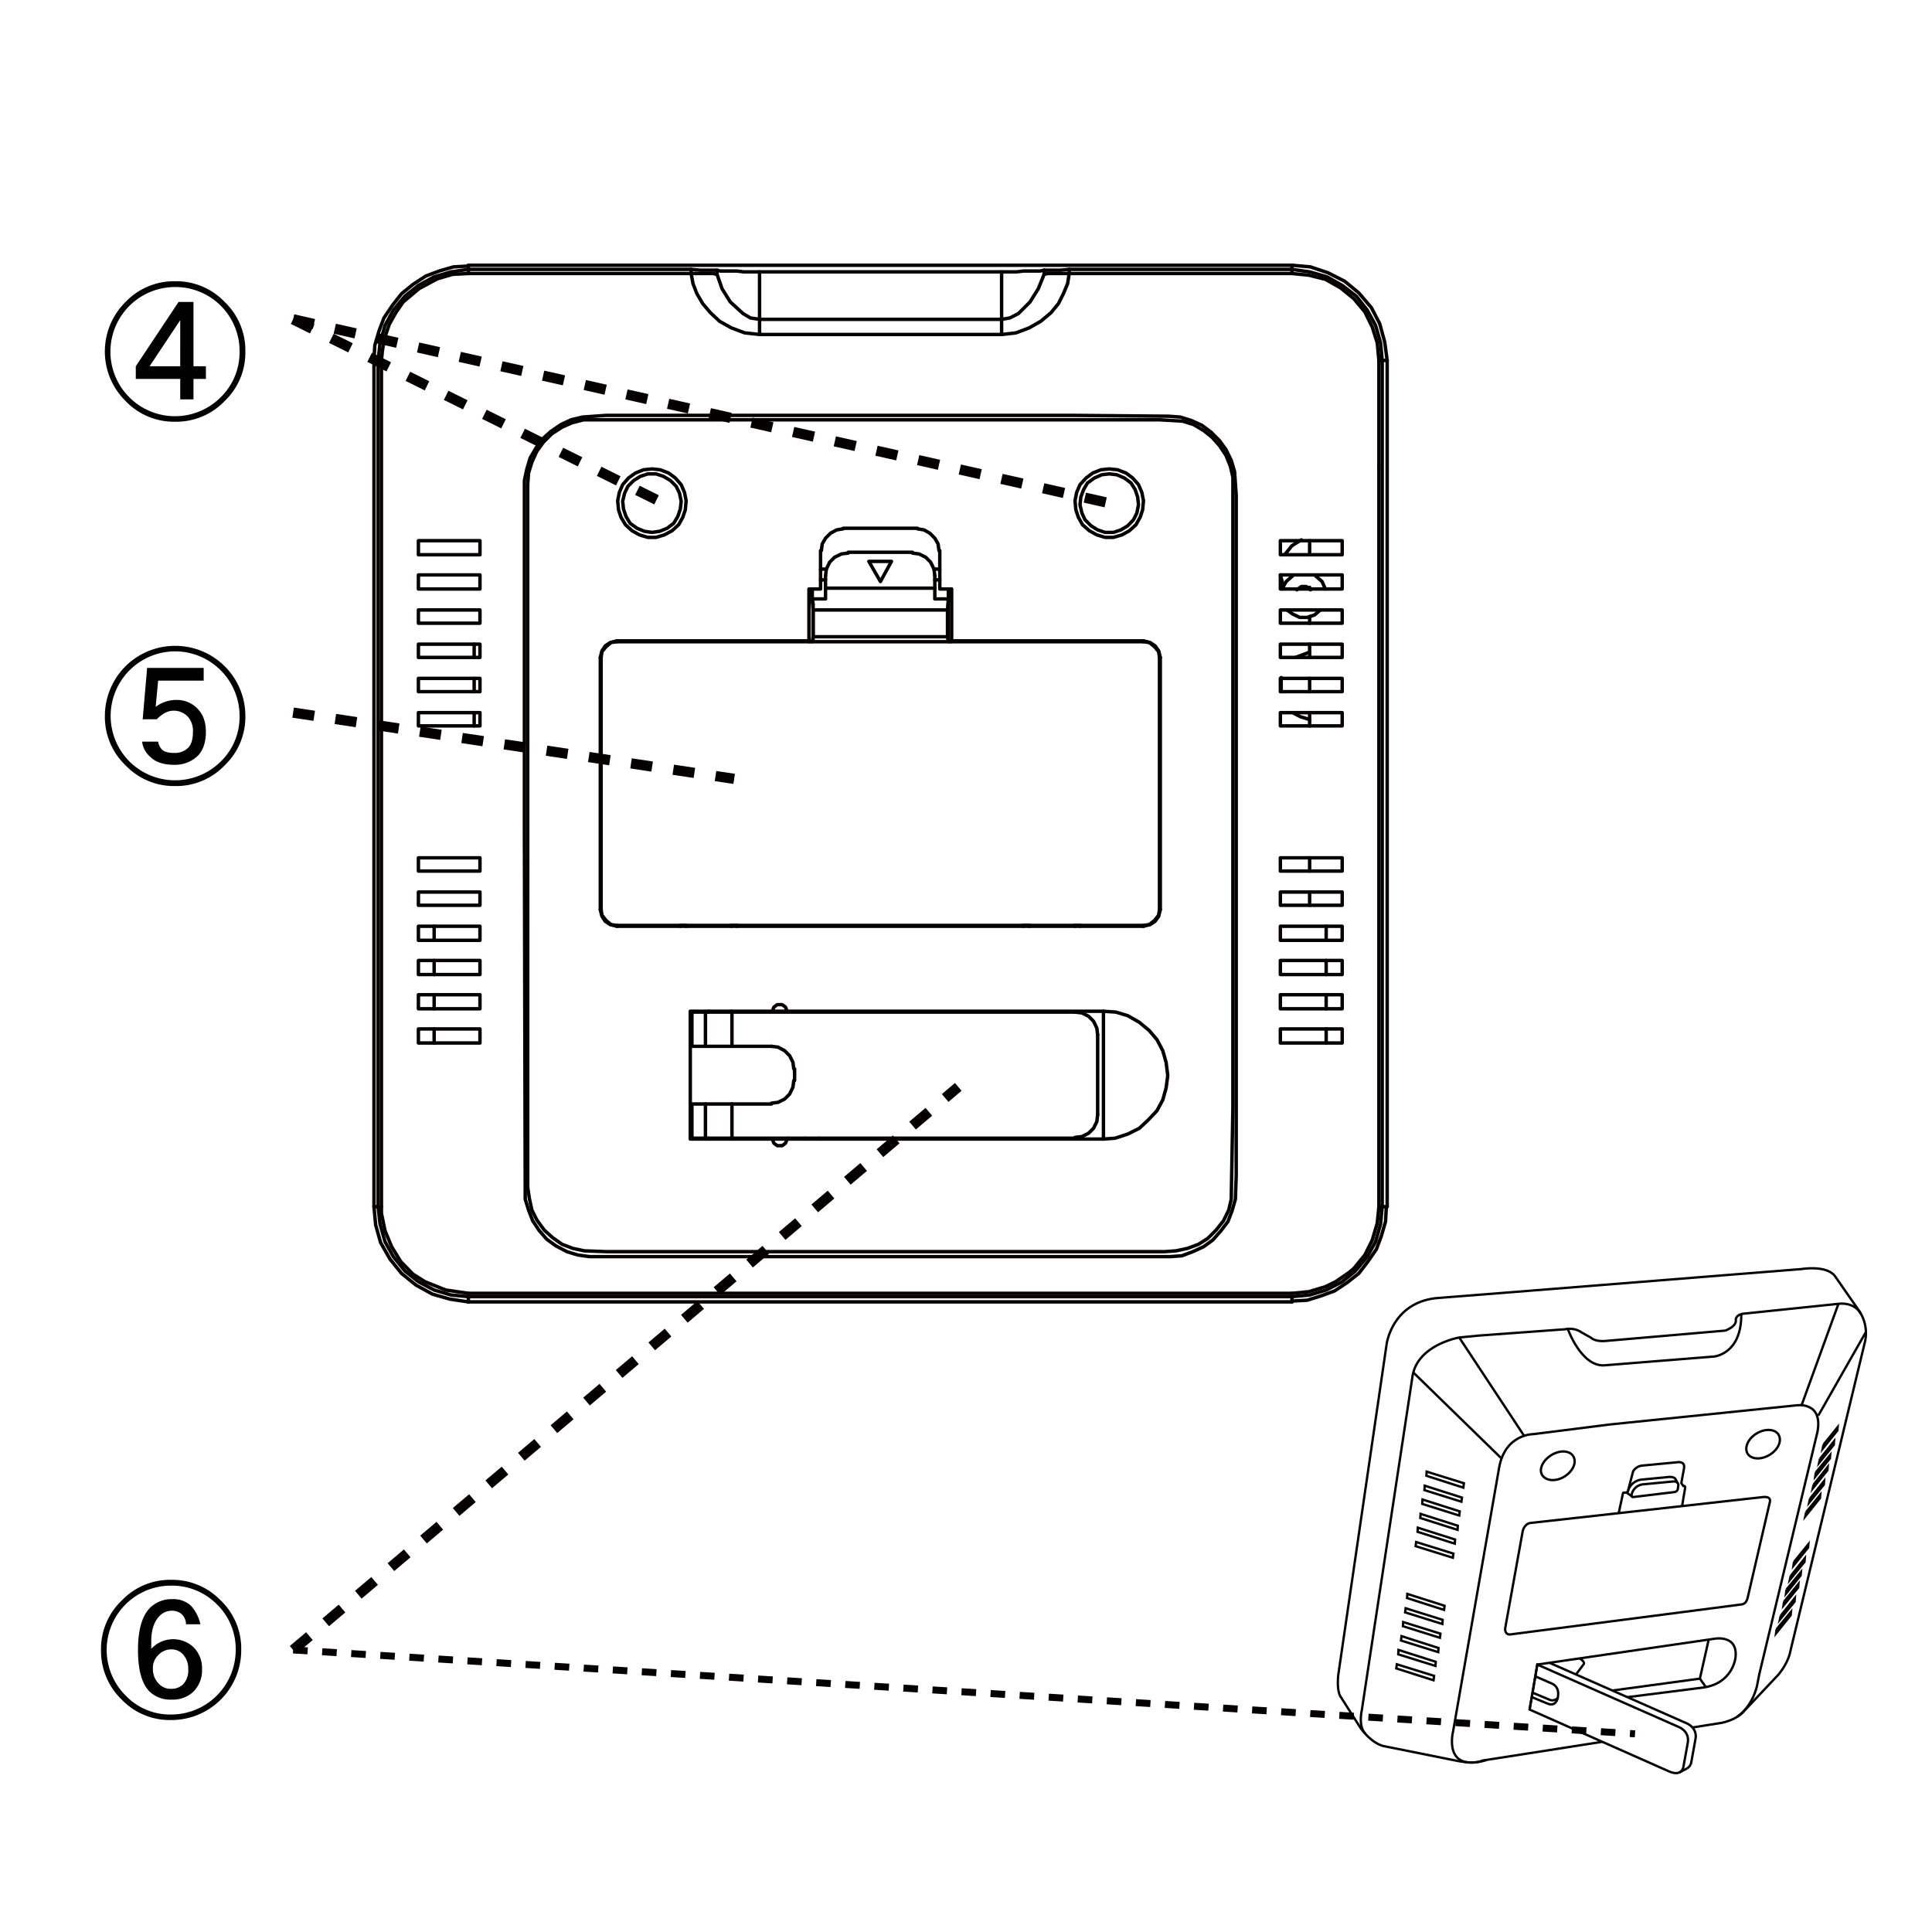 <svg xmlns="http://www.w3.org/2000/svg" viewBox="0 0 700 700">
<g id="レイヤー_3" data-name="レイヤー 3"><line x1="250.7" y1="366.7" x2="255.6" y2="366.7" style="fill:none;stroke:#040000;stroke-linecap:round;stroke-linejoin:round;stroke-width:1.245px"/><line x1="265" y1="412.7" x2="265" y2="412.4" style="fill:none;stroke:#040000;stroke-linecap:round;stroke-linejoin:round;stroke-width:1.245px"/><line x1="256.8" y1="412.4" x2="256.8" y2="412.7" style="fill:none;stroke:#040000;stroke-linecap:round;stroke-linejoin:round;stroke-width:1.245px"/><line x1="256.8" y1="366.4" x2="256.8" y2="366.7" style="fill:none;stroke:#040000;stroke-linecap:round;stroke-linejoin:round;stroke-width:1.245px"/><line x1="265" y1="366.7" x2="265" y2="366.4" style="fill:none;stroke:#040000;stroke-linecap:round;stroke-linejoin:round;stroke-width:1.245px"/><line x1="265.2" y1="400" x2="279.5" y2="400" style="fill:none;stroke:#040000;stroke-linecap:round;stroke-linejoin:round;stroke-width:1.245px"/><line x1="287.9" y1="391.5" x2="287.9" y2="387.3" style="fill:none;stroke:#040000;stroke-linecap:round;stroke-linejoin:round;stroke-width:1.245px"/><polyline points="279.5 379.1 265.2 379.1 265.2 366.7 389.5 366.7" style="fill:none;stroke:#040000;stroke-linecap:round;stroke-linejoin:round;stroke-width:1.245px"/><line x1="397.7" y1="374.9" x2="397.7" y2="403.9" style="fill:none;stroke:#040000;stroke-linecap:round;stroke-linejoin:round;stroke-width:1.245px"/><line x1="389.5" y1="412.4" x2="265.2" y2="412.4" style="fill:none;stroke:#040000;stroke-linecap:round;stroke-linejoin:round;stroke-width:1.245px"/><polyline points="265.2 379.1 255.6 379.1 255.6 366.7 265.2 366.7" style="fill:none;stroke:#040000;stroke-linecap:round;stroke-linejoin:round;stroke-width:1.245px"/><polyline points="265.2 412.4 255.6 412.4 255.6 400 265.2 400" style="fill:none;stroke:#040000;stroke-linecap:round;stroke-linejoin:round;stroke-width:1.245px"/><polyline points="255.6 412.4 250.7 412.4 250.7 400 255.6 400" style="fill:none;stroke:#040000;stroke-linecap:round;stroke-linejoin:round;stroke-width:1.245px"/><polyline points="250.7 366.7 250.7 379.1 255.6 379.1" style="fill:none;stroke:#040000;stroke-linecap:round;stroke-linejoin:round;stroke-width:1.245px"/><line x1="265.2" y1="400" x2="265.2" y2="412.4" style="fill:none;stroke:#040000;stroke-linecap:round;stroke-linejoin:round;stroke-width:1.245px"/><line x1="474.5" y1="223.4" x2="474.5" y2="225.8" style="fill:none;stroke:#040000;stroke-linecap:round;stroke-linejoin:round;stroke-width:1.245px"/><line x1="474.5" y1="233.4" x2="474.5" y2="236.4" style="fill:none;stroke:#040000;stroke-linecap:round;stroke-linejoin:round;stroke-width:1.245px"/><line x1="474.5" y1="310.8" x2="474.5" y2="315.6" style="fill:none;stroke:#040000;stroke-linecap:round;stroke-linejoin:round;stroke-width:1.245px"/><line x1="474.5" y1="323.2" x2="474.5" y2="328" style="fill:none;stroke:#040000;stroke-linecap:round;stroke-linejoin:round;stroke-width:1.245px"/><line x1="474.5" y1="260.9" x2="474.5" y2="263" style="fill:none;stroke:#040000;stroke-linecap:round;stroke-linejoin:round;stroke-width:1.245px"/><line x1="474.5" y1="213.4" x2="474.5" y2="212.8" style="fill:none;stroke:#040000;stroke-linecap:round;stroke-linejoin:round;stroke-width:1.245px"/><line x1="474.5" y1="201" x2="474.5" y2="195.9" style="fill:none;stroke:#040000;stroke-linecap:round;stroke-linejoin:round;stroke-width:1.245px"/><line x1="474.5" y1="260.9" x2="474.5" y2="258.2" style="fill:none;stroke:#040000;stroke-linecap:round;stroke-linejoin:round;stroke-width:1.245px"/><line x1="474.5" y1="250.6" x2="474.5" y2="245.8" style="fill:none;stroke:#040000;stroke-linecap:round;stroke-linejoin:round;stroke-width:1.245px"/><line x1="474.5" y1="238.2" x2="474.5" y2="236.4" style="fill:none;stroke:#040000;stroke-linecap:round;stroke-linejoin:round;stroke-width:1.245px"/><line x1="171.8" y1="263" x2="171.8" y2="258.2" style="fill:none;stroke:#040000;stroke-linecap:round;stroke-linejoin:round;stroke-width:1.245px"/><line x1="171.8" y1="250.6" x2="171.8" y2="245.8" style="fill:none;stroke:#040000;stroke-linecap:round;stroke-linejoin:round;stroke-width:1.245px"/><line x1="171.8" y1="238.2" x2="171.8" y2="233.4" style="fill:none;stroke:#040000;stroke-linecap:round;stroke-linejoin:round;stroke-width:1.245px"/><line x1="157.3" y1="377.9" x2="157.3" y2="372.8" style="fill:none;stroke:#040000;stroke-linecap:round;stroke-linejoin:round;stroke-width:1.245px"/><line x1="157.3" y1="365.5" x2="157.3" y2="360.4" style="fill:none;stroke:#040000;stroke-linecap:round;stroke-linejoin:round;stroke-width:1.245px"/><line x1="157.3" y1="353.1" x2="157.3" y2="348" style="fill:none;stroke:#040000;stroke-linecap:round;stroke-linejoin:round;stroke-width:1.245px"/><line x1="157.3" y1="340.7" x2="157.3" y2="335.6" style="fill:none;stroke:#040000;stroke-linecap:round;stroke-linejoin:round;stroke-width:1.245px"/><line x1="480.5" y1="335.6" x2="480.5" y2="340.7" style="fill:none;stroke:#040000;stroke-linecap:round;stroke-linejoin:round;stroke-width:1.245px"/><line x1="480.5" y1="348" x2="480.5" y2="353.1" style="fill:none;stroke:#040000;stroke-linecap:round;stroke-linejoin:round;stroke-width:1.245px"/><line x1="480.5" y1="360.4" x2="480.5" y2="365.5" style="fill:none;stroke:#040000;stroke-linecap:round;stroke-linejoin:round;stroke-width:1.245px"/><line x1="480.5" y1="372.8" x2="480.5" y2="377.9" style="fill:none;stroke:#040000;stroke-linecap:round;stroke-linejoin:round;stroke-width:1.245px"/><line x1="299.1" y1="213.1" x2="338.7" y2="213.1" style="fill:none;stroke:#040000;stroke-linecap:round;stroke-linejoin:round;stroke-width:1.245px"/><polyline points="319 210.7 314.8 203.4 323 203.4 319 210.7" style="fill:none;stroke:#040000;stroke-linecap:round;stroke-linejoin:round;stroke-width:1.245px"/><line x1="338.7" y1="208.6" x2="338.7" y2="213.1" style="fill:none;stroke:#040000;stroke-linecap:round;stroke-linejoin:round;stroke-width:1.245px"/><line x1="299.1" y1="213.1" x2="299.1" y2="208.6" style="fill:none;stroke:#040000;stroke-linecap:round;stroke-linejoin:round;stroke-width:1.245px"/><line x1="307.3" y1="200.1" x2="330.6" y2="200.1" style="fill:none;stroke:#040000;stroke-linecap:round;stroke-linejoin:round;stroke-width:1.245px"/><polyline points="338.7 213.1 338.7 217 343.6 217 343.3 221 294.6 221 294.3 217 299.1 217 299.1 213.1" style="fill:none;stroke:#040000;stroke-linecap:round;stroke-linejoin:round;stroke-width:1.245px"/><line x1="414.3" y1="335.3" x2="223.5" y2="335.3" style="fill:none;stroke:#040000;stroke-linecap:round;stroke-linejoin:round;stroke-width:1.245px"/><line x1="217.8" y1="329.6" x2="217.8" y2="238.2" style="fill:none;stroke:#040000;stroke-linecap:round;stroke-linejoin:round;stroke-width:1.245px"/><line x1="223.5" y1="232.5" x2="414.3" y2="232.5" style="fill:none;stroke:#040000;stroke-linecap:round;stroke-linejoin:round;stroke-width:1.245px"/><line x1="420.1" y1="238.2" x2="420.1" y2="329.6" style="fill:none;stroke:#040000;stroke-linecap:round;stroke-linejoin:round;stroke-width:1.245px"/><polyline points="294.3 232.5 294.6 230.7 343.3 230.7 343.6 232.5" style="fill:none;stroke:#040000;stroke-linecap:round;stroke-linejoin:round;stroke-width:1.245px"/><line x1="389.5" y1="335.6" x2="389.5" y2="335.3" style="fill:none;stroke:#040000;stroke-linecap:round;stroke-linejoin:round;stroke-width:1.245px"/><line x1="372.9" y1="335.6" x2="372.9" y2="335.3" style="fill:none;stroke:#040000;stroke-linecap:round;stroke-linejoin:round;stroke-width:1.245px"/><line x1="248.6" y1="335.6" x2="248.6" y2="335.3" style="fill:none;stroke:#040000;stroke-linecap:round;stroke-linejoin:round;stroke-width:1.245px"/><line x1="265" y1="335.6" x2="265" y2="335.3" style="fill:none;stroke:#040000;stroke-linecap:round;stroke-linejoin:round;stroke-width:1.245px"/><line x1="340.5" y1="210.1" x2="338.7" y2="210.1" style="fill:none;stroke:#040000;stroke-linecap:round;stroke-linejoin:round;stroke-width:1.245px"/><line x1="343.6" y1="217" x2="343.6" y2="213.4" style="fill:none;stroke:#040000;stroke-linecap:round;stroke-linejoin:round;stroke-width:1.245px"/><line x1="299.1" y1="210.1" x2="297.3" y2="210.1" style="fill:none;stroke:#040000;stroke-linecap:round;stroke-linejoin:round;stroke-width:1.245px"/><line x1="294.3" y1="213.4" x2="294.3" y2="217" style="fill:none;stroke:#040000;stroke-linecap:round;stroke-linejoin:round;stroke-width:1.245px"/><polyline points="344.8 232.2 344.8 213.4 340.5 213.4 340.5 199.5" style="fill:none;stroke:#040000;stroke-linecap:round;stroke-linejoin:round;stroke-width:1.245px"/><line x1="305.5" y1="191.4" x2="332.4" y2="191.4" style="fill:none;stroke:#040000;stroke-linecap:round;stroke-linejoin:round;stroke-width:1.245px"/><polyline points="297.3 199.5 297.3 213.4 293.1 213.4 293.1 232.2 223.5 232.2" style="fill:none;stroke:#040000;stroke-linecap:round;stroke-linejoin:round;stroke-width:1.245px"/><line x1="217.5" y1="329.6" x2="217.5" y2="238.2" style="fill:none;stroke:#040000;stroke-linecap:round;stroke-linejoin:round;stroke-width:1.245px"/><line x1="414.3" y1="335.6" x2="223.5" y2="335.6" style="fill:none;stroke:#040000;stroke-linecap:round;stroke-linejoin:round;stroke-width:1.245px"/><line x1="420.4" y1="238.2" x2="420.4" y2="329.6" style="fill:none;stroke:#040000;stroke-linecap:round;stroke-linejoin:round;stroke-width:1.245px"/><line x1="344.8" y1="232.2" x2="414.3" y2="232.2" style="fill:none;stroke:#040000;stroke-linecap:round;stroke-linejoin:round;stroke-width:1.245px"/><polyline points="279.8 366.4 250.1 366.4 250.1 412.7 279.8 412.7" style="fill:none;stroke:#040000;stroke-linecap:round;stroke-linejoin:round;stroke-width:1.245px"/><line x1="399.8" y1="412.7" x2="285.2" y2="412.7" style="fill:none;stroke:#040000;stroke-linecap:round;stroke-linejoin:round;stroke-width:1.245px"/><line x1="285.2" y1="366.4" x2="399.8" y2="366.4" style="fill:none;stroke:#040000;stroke-linecap:round;stroke-linejoin:round;stroke-width:1.245px"/><polyline points="344.8 232.2 344.5 232.2 344.5 232.5" style="fill:none;stroke:#040000;stroke-linecap:round;stroke-linejoin:round;stroke-width:1.245px"/><polyline points="343.6 231.6 343.6 218.9 344.5 213.7 344.5 213.4" style="fill:none;stroke:#040000;stroke-linecap:round;stroke-linejoin:round;stroke-width:1.245px"/><line x1="279.8" y1="366.4" x2="285.2" y2="366.4" style="fill:none;stroke:#040000;stroke-linecap:round;stroke-linejoin:round;stroke-width:1.245px"/><line x1="293.3" y1="232.2" x2="293.3" y2="232.5" style="fill:none;stroke:#040000;stroke-linecap:round;stroke-linejoin:round;stroke-width:1.245px"/><polyline points="293.7 213.4 293.7 213.7 294.6 218.9 294.6 231.6" style="fill:none;stroke:#040000;stroke-linecap:round;stroke-linejoin:round;stroke-width:1.245px"/><line x1="293.1" y1="232.2" x2="293.3" y2="232.2" style="fill:none;stroke:#040000;stroke-linecap:round;stroke-linejoin:round;stroke-width:1.245px"/><line x1="285.2" y1="412.7" x2="279.8" y2="412.7" style="fill:none;stroke:#040000;stroke-linecap:round;stroke-linejoin:round;stroke-width:1.245px"/><line x1="267" y1="335.3" x2="267" y2="335.6" style="fill:none;stroke:#040000;stroke-linecap:round;stroke-linejoin:round;stroke-width:1.245px"/><line x1="370.8" y1="335.3" x2="370.8" y2="335.6" style="fill:none;stroke:#040000;stroke-linecap:round;stroke-linejoin:round;stroke-width:1.245px"/><line x1="391.3" y1="335.3" x2="391.3" y2="335.6" style="fill:none;stroke:#040000;stroke-linecap:round;stroke-linejoin:round;stroke-width:1.245px"/><line x1="297.3" y1="206.2" x2="299.4" y2="206.2" style="fill:none;stroke:#040000;stroke-linecap:round;stroke-linejoin:round;stroke-width:1.245px"/><line x1="338.4" y1="206.2" x2="340.5" y2="206.2" style="fill:none;stroke:#040000;stroke-linecap:round;stroke-linejoin:round;stroke-width:1.245px"/><line x1="246.5" y1="335.3" x2="246.5" y2="335.6" style="fill:none;stroke:#040000;stroke-linecap:round;stroke-linejoin:round;stroke-width:1.245px"/><line x1="297" y1="412.7" x2="297" y2="412.4" style="fill:none;stroke:#040000;stroke-linecap:round;stroke-linejoin:round;stroke-width:1.245px"/><line x1="246.5" y1="335.3" x2="248.6" y2="335.3" style="fill:none;stroke:#040000;stroke-linecap:round;stroke-linejoin:round;stroke-width:1.245px"/><line x1="265" y1="335.3" x2="267" y2="335.3" style="fill:none;stroke:#040000;stroke-linecap:round;stroke-linejoin:round;stroke-width:1.245px"/><line x1="370.8" y1="335.3" x2="372.9" y2="335.3" style="fill:none;stroke:#040000;stroke-linecap:round;stroke-linejoin:round;stroke-width:1.245px"/><line x1="389.5" y1="335.3" x2="391.3" y2="335.3" style="fill:none;stroke:#040000;stroke-linecap:round;stroke-linejoin:round;stroke-width:1.245px"/><line x1="275.2" y1="121.2" x2="275.2" y2="115.7" style="fill:none;stroke:#040000;stroke-linecap:round;stroke-linejoin:round;stroke-width:1.245px"/><line x1="362.9" y1="121.2" x2="362.9" y2="115.7" style="fill:none;stroke:#040000;stroke-linecap:round;stroke-linejoin:round;stroke-width:1.245px"/><line x1="468.1" y1="96.1" x2="169.7" y2="96.1" style="fill:none;stroke:#040000;stroke-linecap:round;stroke-linejoin:round;stroke-width:1.245px"/><polyline points="362.9 115.7 362.9 98.5 275.2 98.5 275.2 115.7" style="fill:none;stroke:#040000;stroke-linecap:round;stroke-linejoin:round;stroke-width:1.245px"/><line x1="343.6" y1="218.9" x2="343.6" y2="218.9" style="fill:none;stroke:#040000;stroke-linecap:round;stroke-linejoin:round;stroke-width:1.245px"/><line x1="294.6" y1="218.9" x2="294.6" y2="218.9" style="fill:none;stroke:#040000;stroke-linecap:round;stroke-linejoin:round;stroke-width:1.245px"/><line x1="169.7" y1="471.7" x2="468.1" y2="471.7" style="fill:none;stroke:#040000;stroke-linecap:round;stroke-linejoin:round;stroke-width:1.245px"/><line x1="500.8" y1="437.2" x2="502.6" y2="437.2" style="fill:none;stroke:#040000;stroke-linecap:round;stroke-linejoin:round;stroke-width:1.245px"/><line x1="169.7" y1="97.6" x2="169.7" y2="96.1" style="fill:none;stroke:#040000;stroke-linecap:round;stroke-linejoin:round;stroke-width:1.245px"/><line x1="135.5" y1="130.6" x2="135.5" y2="437.2" style="fill:none;stroke:#040000;stroke-linecap:round;stroke-linejoin:round;stroke-width:1.245px"/><line x1="502.6" y1="437.2" x2="502.6" y2="130.6" style="fill:none;stroke:#040000;stroke-linecap:round;stroke-linejoin:round;stroke-width:1.245px"/><line x1="285.8" y1="412.4" x2="285.8" y2="412.7" style="fill:none;stroke:#040000;stroke-linecap:round;stroke-linejoin:bevel;stroke-width:1.245px"/><line x1="291.8" y1="412.7" x2="291.8" y2="412.4" style="fill:none;stroke:#040000;stroke-linecap:round;stroke-linejoin:bevel;stroke-width:1.245px"/><polyline points="468.4 258.2 471.2 259.7 474.2 260.6" style="fill:none;stroke:#040000;stroke-linecap:round;stroke-linejoin:bevel;stroke-width:1.245px"/><line x1="464.2" y1="245.5" x2="464.2" y2="250.6" style="fill:none;stroke:#040000;stroke-linecap:round;stroke-linejoin:bevel;stroke-width:1.245px"/><line x1="474.2" y1="236.4" x2="469.4" y2="238.2" style="fill:none;stroke:#040000;stroke-linecap:round;stroke-linejoin:bevel;stroke-width:1.245px"/><polyline points="279.5 399.7 281.9 399.4 284.3 398.2 286.1 396.4 287.3 393.9 287.6 391.5" style="fill:none;stroke:#040000;stroke-linecap:round;stroke-linejoin:bevel;stroke-width:1.245px"/><polyline points="287.6 387.3 287.3 384.9 286.1 382.5 284.3 380.7 281.9 379.4 279.5 379.1" style="fill:none;stroke:#040000;stroke-linecap:round;stroke-linejoin:bevel;stroke-width:1.245px"/><polyline points="397.7 374.9 397.4 372.5 396.2 370 394.4 368.2 392 367 389.5 366.7" style="fill:none;stroke:#040000;stroke-linecap:round;stroke-linejoin:bevel;stroke-width:1.245px"/><polyline points="389.5 412.1 392 411.8 394.4 410.6 396.2 408.8 397.4 406.4 397.7 403.9" style="fill:none;stroke:#040000;stroke-linecap:round;stroke-linejoin:bevel;stroke-width:1.245px"/><polyline points="236.2 192.9 239 192.5 241.7 191.4 244.1 189.6 245.6 187.1 246.5 184.4 246.8 181.6 246.2 178.7 245 176.2 242.9 174.1 240.4 172.6 237.7 171.7 234.7 171.7 232 172.6 229.6 174.1 227.5 176.2 226.3 178.7 225.6 181.6 225.9 184.4 226.8 187.1 228.3 189.6 230.8 191.4 233.5 192.5 236.2 192.9" style="fill:none;stroke:#040000;stroke-linecap:round;stroke-linejoin:bevel;stroke-width:1.245px"/><line x1="463.9" y1="208.3" x2="464.8" y2="211.6" style="fill:none;stroke:#040000;stroke-linecap:round;stroke-linejoin:bevel;stroke-width:1.245px"/><polyline points="471.5 195.6 468.1 197.7 465.7 200.7" style="fill:none;stroke:#040000;stroke-linecap:round;stroke-linejoin:bevel;stroke-width:1.245px"/><polyline points="468.4 208.6 466 210.7 464.5 213.4" style="fill:none;stroke:#040000;stroke-linecap:round;stroke-linejoin:bevel;stroke-width:1.245px"/><polyline points="480.2 213.4 479 210.7 476.6 208.6" style="fill:none;stroke:#040000;stroke-linecap:round;stroke-linejoin:bevel;stroke-width:1.245px"/><polyline points="466.3 221 468.4 222.5 470.9 223.7 473.6 223.7 476.3 222.8 478.4 221" style="fill:none;stroke:#040000;stroke-linecap:round;stroke-linejoin:bevel;stroke-width:1.245px"/><polyline points="474.8 213.7 473.3 212.5 471.5 212.5 469.9 213.7" style="fill:none;stroke:#040000;stroke-linecap:round;stroke-linejoin:bevel;stroke-width:1.245px"/><polyline points="307.3 200.4 304.9 200.7 302.4 201.9 300.6 203.7 299.4 206.2 299.1 208.6" style="fill:none;stroke:#040000;stroke-linecap:round;stroke-linejoin:bevel;stroke-width:1.245px"/><polyline points="338.7 208.6 338.4 206.2 337.2 203.7 335.4 201.9 333 200.7 330.6 200.4" style="fill:none;stroke:#040000;stroke-linecap:round;stroke-linejoin:bevel;stroke-width:1.245px"/><polyline points="217.8 329.6 218.1 331.6 219.6 333.5 221.4 335 223.5 335.3" style="fill:none;stroke:#040000;stroke-linecap:round;stroke-linejoin:bevel;stroke-width:1.245px"/><polyline points="223.5 232.5 221.4 232.8 219.6 234.3 218.1 236.1 217.8 238.2" style="fill:none;stroke:#040000;stroke-linecap:round;stroke-linejoin:bevel;stroke-width:1.245px"/><polyline points="414.3 335.3 416.4 335 418.3 333.5 419.8 331.6 420.1 329.6" style="fill:none;stroke:#040000;stroke-linecap:round;stroke-linejoin:bevel;stroke-width:1.245px"/><polyline points="420.1 238.2 419.8 236.1 418.3 234.3 416.4 232.8 414.3 232.5" style="fill:none;stroke:#040000;stroke-linecap:round;stroke-linejoin:bevel;stroke-width:1.245px"/><polyline points="401.9 171.7 399.2 172 396.5 173.2 394 175 392.6 177.4 391.6 180.1 391.3 182.9 392 185.9 393.1 188.3 395.3 190.5 397.7 192 400.4 192.9 403.4 192.9 406.1 192 408.6 190.5 410.7 188.3 411.9 185.9 412.5 182.9 412.2 180.1 411.3 177.4 409.8 175 407.4 173.2 404.6 172 401.9 171.7" style="fill:none;stroke:#040000;stroke-linecap:round;stroke-linejoin:bevel;stroke-width:1.245px"/><polyline points="340.2 199.5 339.9 197.1 338.7 195 336.9 193.2 334.8 192 332.4 191.6" style="fill:none;stroke:#040000;stroke-linecap:round;stroke-linejoin:bevel;stroke-width:1.245px"/><polyline points="305.5 191.6 303.1 192 300.9 193.2 299.1 195 297.9 197.1 297.6 199.5" style="fill:none;stroke:#040000;stroke-linecap:round;stroke-linejoin:bevel;stroke-width:1.245px"/><polyline points="223.5 232.2 221.1 232.8 219.3 234 218.1 235.8 217.5 238.2" style="fill:none;stroke:#040000;stroke-linecap:round;stroke-linejoin:bevel;stroke-width:1.245px"/><polyline points="217.5 329.6 218.1 332 219.3 333.8 221.1 335 223.5 335.6" style="fill:none;stroke:#040000;stroke-linecap:round;stroke-linejoin:bevel;stroke-width:1.245px"/><polyline points="414.3 335.6 416.7 335 418.5 333.8 419.8 332 420.4 329.6" style="fill:none;stroke:#040000;stroke-linecap:round;stroke-linejoin:bevel;stroke-width:1.245px"/><polyline points="420.4 238.2 419.8 235.8 418.5 234 416.7 232.8 414.3 232.2" style="fill:none;stroke:#040000;stroke-linecap:round;stroke-linejoin:bevel;stroke-width:1.245px"/><polyline points="401.9 169.9 398.9 170.2 395.9 171.4 393.5 173.2 391.3 175.6 390.1 178.4 389.5 181.4 389.8 184.7 390.7 187.4 392.2 190.1 394.7 192.3 397.4 193.8 400.4 194.7 403.4 194.7 406.5 193.8 409.2 192.3 411.6 190.1 413.1 187.4 414 184.7 414.3 181.4 413.7 178.4 412.5 175.6 410.4 173.2 408 171.4 404.9 170.2 401.9 169.9" style="fill:none;stroke:#040000;stroke-linecap:round;stroke-linejoin:bevel;stroke-width:1.245px"/><polyline points="236.2 169.9 233.2 170.2 230.2 171.4 227.7 173.2 225.6 175.6 224.4 178.4 223.8 181.4 224.1 184.7 225 187.4 226.6 190.1 229 192.3 231.7 193.8 234.7 194.7 237.7 194.7 240.7 193.8 243.5 192.3 245.9 190.1 247.4 187.4 248.3 184.7 248.6 181.4 248 178.4 246.8 175.6 244.7 173.2 242.3 171.4 239.2 170.2 236.2 169.9" style="fill:none;stroke:#040000;stroke-linecap:round;stroke-linejoin:bevel;stroke-width:1.245px"/><polyline points="279.8 412.7 280.4 414.2 281.6 415.1 283.4 415.1 284.6 414.2 285.2 412.7" style="fill:none;stroke:#040000;stroke-linecap:round;stroke-linejoin:bevel;stroke-width:1.245px"/><polyline points="285.2 366.4 284.6 364.9 283.4 364 281.6 364 280.4 364.9 279.8 366.4" style="fill:none;stroke:#040000;stroke-linecap:round;stroke-linejoin:bevel;stroke-width:1.245px"/><polyline points="468.1 471.4 473.6 471.1 478.7 469.5 483.6 467.7 488.1 464.7 492.3 461.4 495.6 457.1 498.7 452.6 500.5 447.8 502 442.6 502.3 437.2" style="fill:none;stroke:#040000;stroke-linecap:round;stroke-linejoin:bevel;stroke-width:1.245px"/><polyline points="169.7 96.4 164.3 96.7 159.1 98.2 154.3 100 149.7 103 145.5 106.4 142.2 110.6 139.1 115.2 137.3 120 135.8 125.1 135.5 130.6" style="fill:none;stroke:#040000;stroke-linecap:round;stroke-linejoin:bevel;stroke-width:1.245px"/><polyline points="294.6 221 294.6 221.3 294.6 221.6 294.6 222.2 294.6 223.1 294.6 224 294.6 224.9 294.6 225.8 294.6 226.7 294.6 227.6 294.6 228.2 294.6 229.1 294.6 229.8 294.6 230 294.6 230.3 294.6 230.7" style="fill:none;stroke:#040000;stroke-linecap:round;stroke-linejoin:round;stroke-width:1.245px"/><polyline points="343.3 230.7 343.3 230.3 343.3 230 343.3 229.8 343.3 229.1 343.3 228.2 343.3 227.6 343.3 226.7 343.3 225.8 343.3 224.9 343.3 224 343.3 223.1 343.3 222.2 343.3 221.6 343.3 221.3 343.3 221" style="fill:none;stroke:#040000;stroke-linecap:round;stroke-linejoin:round;stroke-width:1.245px"/><polyline points="378.3 97.9 376.8 98.2 375.3 98.2 373.2 98.2 370.8 98.2 368.3 98.5 365.6 98.5 362.9 98.5" style="fill:none;stroke:#040000;stroke-linecap:round;stroke-linejoin:round;stroke-width:1.245px"/><polyline points="275.2 98.5 272.2 98.5 269.5 98.5 267 98.2 264.6 98.2 262.5 98.2 261 98.2 259.8 97.9" style="fill:none;stroke:#040000;stroke-linecap:round;stroke-linejoin:round;stroke-width:1.245px"/><polyline points="190.3 434.5 190 300.2 190 232.8 190 199.2 190 182.6 190 174.1 190.9 169.9 192.1 165.9 194.2 162.3 196.6 159 199.6 156.3 203.3 153.8 206.9 152.1 211.1 151.1 219.6 150.5 253.5 150.5 321.5 150.5 389.2 150.5 423.4 150.8 427.6 151.1 431.5 152.3 435.5 154.1 438.8 156.6 441.8 159.6 444.2 162.9 446.1 166.8 447.3 170.8 447.9 179.3 447.9 187.7 447.9 205 447.9 238.8 447.9 306.8 447.9 374.9 447.9 409.1 447.9 426 447.6 434.5 446.4 438.7 444.9 442.6 442.4 445.9 439.4 449.3 436.1 451.7 432.2 453.5 428.2 455 424 455.3 415.5 455.3 382 455.3 314.5 455.3 247.1 455.3 213.6 455.3 209.3 454.7 205.4 453.5 201.4 451.4 198.1 449 195.4 445.9 193 442.3 191.5 438.4 190.3 434.5" style="fill:none;stroke:#040000;stroke-linecap:round;stroke-linejoin:round;stroke-width:1.245px"/><polyline points="446.1 434.5 446.7 401.2 446.7 368 446.7 301.4 446.7 235.2 446.7 201.9 446.7 185.3 446.7 177.1 446.7 172.9 445.8 169 444.2 165 441.8 161.4 439.1 158.4 436.1 156 432.4 153.8 428.5 152.6 420.1 152.1 386.8 152.1 320 152.1 253.1 152.1 219.9 152.1 211.4 152.1 207.2 153.2 203.6 154.8 199.9 157.2 196.9 160.2 194.5 163.5 192.7 167.5 191.5 171.4 191.2 175.6 191.2 184.1 191.2 201 191.2 234.9 191.2 302.9 191.2 370.7 191.2 404.6 191.2 421.5 191.2 430.2 191.8 434.2 192.7 438.4 194.5 442 197.2 445.7 200.2 448.4 203.6 450.8 207.5 452.3 211.7 453.2 219.9 453.5 253.8 453.5 320.9 453.5 388.3 453.5 421.9 453.5 426.1 453.2 430.3 452.3 434.3 450.8 437.6 448.7 440.6 445.7 443.3 442.3 445.2 438.4 446.1 434.5" style="fill:none;stroke:#040000;stroke-linecap:round;stroke-linejoin:round;stroke-width:1.245px"/><polyline points="399.8 366.4 399.8 366.7 399.8 368.2 399.8 374.9 399.8 389.4 399.8 404.2 399.8 410.9 399.8 412.4 399.8 412.7 404 412.4 408.6 410.9 412.8 408.8 416.1 405.7 419.2 402.4 421.3 398.5 422.5 394.2 423.1 389.7 422.5 384.9 421.3 380.7 419.2 376.7 416.4 373.4 412.8 370.4 408.6 368 404.3 366.7 399.8 366.4" style="fill:none;stroke:#040000;stroke-linecap:round;stroke-linejoin:round;stroke-width:1.245px"/><polyline points="151.6 201 173.9 201 173.9 195.9 151.6 195.9 151.6 201" style="fill:none;stroke:#040000;stroke-linecap:round;stroke-linejoin:round;stroke-width:1.245px"/><polyline points="173.9 263 173.9 258.2 151.6 258.2 151.6 263 173.9 263" style="fill:none;stroke:#040000;stroke-linecap:round;stroke-linejoin:round;stroke-width:1.245px"/><polyline points="173.9 250.6 173.9 245.8 151.6 245.8 151.6 250.6 173.9 250.6" style="fill:none;stroke:#040000;stroke-linecap:round;stroke-linejoin:round;stroke-width:1.245px"/><polyline points="173.9 238.2 173.9 233.4 151.6 233.4 151.6 238.2 173.9 238.2" style="fill:none;stroke:#040000;stroke-linecap:round;stroke-linejoin:round;stroke-width:1.245px"/><polyline points="173.9 225.8 173.9 221 151.6 221 151.6 225.8 173.9 225.8" style="fill:none;stroke:#040000;stroke-linecap:round;stroke-linejoin:round;stroke-width:1.245px"/><polyline points="173.9 213.4 173.9 208.3 151.6 208.3 151.6 213.4 173.9 213.4" style="fill:none;stroke:#040000;stroke-linecap:round;stroke-linejoin:round;stroke-width:1.245px"/><polyline points="463.9 195.9 463.9 201 486.3 201 486.3 195.9 463.9 195.9" style="fill:none;stroke:#040000;stroke-linecap:round;stroke-linejoin:round;stroke-width:1.245px"/><polyline points="463.9 208.3 463.9 213.4 486.3 213.4 486.3 208.3 463.9 208.3" style="fill:none;stroke:#040000;stroke-linecap:round;stroke-linejoin:round;stroke-width:1.245px"/><polyline points="463.9 221 463.9 225.8 486.3 225.8 486.3 221 463.9 221" style="fill:none;stroke:#040000;stroke-linecap:round;stroke-linejoin:round;stroke-width:1.245px"/><polyline points="463.9 233.4 463.9 238.2 486.3 238.2 486.3 233.4 463.9 233.4" style="fill:none;stroke:#040000;stroke-linecap:round;stroke-linejoin:round;stroke-width:1.245px"/><polyline points="463.9 245.8 463.9 250.6 486.3 250.6 486.3 245.8 463.9 245.8" style="fill:none;stroke:#040000;stroke-linecap:round;stroke-linejoin:round;stroke-width:1.245px"/><polyline points="463.9 258.2 463.9 263 486.3 263 486.3 258.2 463.9 258.2" style="fill:none;stroke:#040000;stroke-linecap:round;stroke-linejoin:round;stroke-width:1.245px"/><polyline points="138.6 126.6 139.5 122.1 141 117.6 143.4 113.3 146.1 109.4 151.8 104.6 158.5 101 164 99.4 169.7 99.1 200.2 99.1 250.4 99.1 251.1 102.8 252.5 106.4 254.6 110 257.4 113.3 260.7 116.4 265 118.8 269.8 120.6 275.2 121.2 362.9 121.2 368.1 120.6 372.9 118.8 377.1 116.4 380.8 113.3 383.5 110 385.3 106.4 386.8 102.8 387.4 99.1 468.1 99.1 474.2 99.7 480.2 101.2 485.7 104.3 490.5 108.2 494.5 113 497.2 118.5 499 124.2 499.6 130.6 499.6 169" style="fill:none;stroke:#040000;stroke-linecap:round;stroke-linejoin:round;stroke-width:1.245px"/><polyline points="499.6 168.7 499.6 207.1 499.6 230 499.6 241.2 499.6 251.5 499.6 437.2 499 443.2 497.2 449.3 494.5 454.7 490.5 459.6 488.7 461.1 483.9 464.4 480.2 466.2 474.2 468 468.1 468.6 169.7 468.6 161.5 467.4 154 464.4 149.7 461.7 145.2 457.1 141.9 451.7 139.5 445.9 138.2 439.6 138.2 438.7 138.2 437.2 138.2 130.6 138.6 126.6" style="fill:none;stroke:#040000;stroke-linecap:round;stroke-linejoin:round;stroke-width:1.245px"/><polyline points="463.9 377.9 486.3 377.9 486.3 372.8 463.9 372.8 463.9 377.9" style="fill:none;stroke:#040000;stroke-linecap:round;stroke-linejoin:round;stroke-width:1.245px"/><polyline points="463.9 365.5 486.3 365.5 486.3 360.4 463.9 360.4 463.9 365.5" style="fill:none;stroke:#040000;stroke-linecap:round;stroke-linejoin:round;stroke-width:1.245px"/><polyline points="463.9 353.1 486.3 353.1 486.3 348 463.9 348 463.9 353.1" style="fill:none;stroke:#040000;stroke-linecap:round;stroke-linejoin:round;stroke-width:1.245px"/><polyline points="463.9 340.7 486.3 340.7 486.3 335.6 463.9 335.6 463.9 340.7" style="fill:none;stroke:#040000;stroke-linecap:round;stroke-linejoin:round;stroke-width:1.245px"/><polyline points="463.9 328 486.3 328 486.3 323.2 463.9 323.2 463.9 328" style="fill:none;stroke:#040000;stroke-linecap:round;stroke-linejoin:round;stroke-width:1.245px"/><polyline points="463.9 315.6 486.3 315.6 486.3 310.8 463.9 310.8 463.9 315.6" style="fill:none;stroke:#040000;stroke-linecap:round;stroke-linejoin:round;stroke-width:1.245px"/><polyline points="173.9 372.8 151.6 372.8 151.6 377.9 173.9 377.9 173.9 372.8" style="fill:none;stroke:#040000;stroke-linecap:round;stroke-linejoin:round;stroke-width:1.245px"/><polyline points="173.9 360.4 151.6 360.4 151.6 365.5 173.9 365.5 173.9 360.4" style="fill:none;stroke:#040000;stroke-linecap:round;stroke-linejoin:round;stroke-width:1.245px"/><polyline points="173.9 348 151.6 348 151.6 353.1 173.9 353.1 173.9 348" style="fill:none;stroke:#040000;stroke-linecap:round;stroke-linejoin:round;stroke-width:1.245px"/><polyline points="173.9 335.6 151.6 335.6 151.6 340.7 173.9 340.7 173.9 335.6" style="fill:none;stroke:#040000;stroke-linecap:round;stroke-linejoin:round;stroke-width:1.245px"/><polyline points="173.9 323.2 151.6 323.2 151.6 328 173.9 328 173.9 323.2" style="fill:none;stroke:#040000;stroke-linecap:round;stroke-linejoin:round;stroke-width:1.245px"/><polyline points="173.9 310.8 151.6 310.8 151.6 315.6 173.9 315.6 173.9 310.8" style="fill:none;stroke:#040000;stroke-linecap:round;stroke-linejoin:round;stroke-width:1.245px"/><polyline points="275.2 115.7 271.9 115.2 269.2 113.6 264.6 109.4 261.6 104.6 259.8 99.4 258.3 99.1 255 99.1" style="fill:none;stroke:#040000;stroke-linecap:round;stroke-linejoin:round;stroke-width:1.245px"/><line x1="252.2" y1="99.1" x2="250.4" y2="99.1" style="fill:none;stroke:#040000;stroke-linecap:round;stroke-linejoin:round;stroke-width:1.245px"/><line x1="252" y1="99.1" x2="255" y2="99.1" style="fill:none;stroke:#040000;stroke-linecap:round;stroke-linejoin:round;stroke-width:1.245px"/><polyline points="387.4 99.1 385.9 99.1 384.1 99.1" style="fill:none;stroke:#040000;stroke-linecap:round;stroke-linejoin:round;stroke-width:1.245px"/><polyline points="275.2 115.7 362.9 115.7 365.9 115.2 369 113.6 373.2 109.4 376.2 104.6 378.3 99.4 379.6 99.1 382.9 99.1 384.1 99.1" style="fill:none;stroke:#040000;stroke-linecap:round;stroke-linejoin:round;stroke-width:1.245px"/><polyline points="378.3 97.9 381.7 97.9 384.1 97.9 387.4 97.6 388 97.6 390.1 97.6 393.1 97.6 397.7 97.6 403.4 97.6 410.1 97.6 418.3 97.6 427.9 97.6 447.9 97.6 452.1 97.6 455.4 97.6 457.2 97.6 458.2 97.6 468.1 97.6 468.1 96.1" style="fill:none;stroke:#040000;stroke-linecap:round;stroke-linejoin:round;stroke-width:1.245px"/><polyline points="169.7 97.6 190 97.6 193.9 97.6 198.4 97.6 203.8 97.6 210.2 97.6 250.4 97.6 253.8 97.9 256.2 97.9 259.8 97.9 259.8 99.4" style="fill:none;stroke:#040000;stroke-linecap:round;stroke-linejoin:round;stroke-width:1.245px"/><line x1="378.3" y1="97.9" x2="378.3" y2="99.4" style="fill:none;stroke:#040000;stroke-linecap:round;stroke-linejoin:round;stroke-width:1.245px"/><line x1="250.4" y1="97.6" x2="250.4" y2="99.1" style="fill:none;stroke:#040000;stroke-linecap:round;stroke-linejoin:round;stroke-width:1.245px"/><line x1="387.4" y1="97.6" x2="387.4" y2="99.1" style="fill:none;stroke:#040000;stroke-linecap:round;stroke-linejoin:round;stroke-width:1.245px"/><polyline points="468.1 468.6 468.1 469.8 431.3 469.8 424.3 469.8 415.5 469.8 405.5 469.8 393.8 469.8 375.3 469.8 356.3 469.8 343.9 469.8 333.3 469.8 325.1 469.8 319 469.8 313 469.8 304.9 469.8 294.3 469.8 281.6 469.8 244.4 469.8 232.6 469.8 222.6 469.8 213.8 469.8 206.9 469.8 169.7 469.8 169.7 468.6" style="fill:none;stroke:#040000;stroke-linecap:round;stroke-linejoin:round;stroke-width:1.245px"/><line x1="169.7" y1="469.8" x2="169.7" y2="471.7" style="fill:none;stroke:#040000;stroke-linecap:round;stroke-linejoin:round;stroke-width:1.245px"/><polyline points="468.1 471.7 468.1 469.8 474.5 469.2 480.5 467.4 486.3 464.4 491.1 460.5 495.4 455.3 498.4 449.9 500.2 443.5 500.8 437.2" style="fill:none;stroke:#040000;stroke-linecap:round;stroke-linejoin:round;stroke-width:1.245px"/><polyline points="137 437.2 137.7 443.5 139.5 449.9 142.5 455.3 146.7 460.5 151.6 464.4 157.3 467.4 163.4 469.2 169.7 469.8" style="fill:none;stroke:#040000;stroke-linecap:round;stroke-linejoin:round;stroke-width:1.245px"/><polyline points="138.2 437.2 137 437.2 135.5 437.2 136.1 443.8 137.9 450.2 141.3 456.2 145.5 461.4 150.7 465.6 156.7 468.9 163 470.7 169.7 471.7" style="fill:none;stroke:#040000;stroke-linecap:round;stroke-linejoin:round;stroke-width:1.245px"/><line x1="499.6" y1="437.2" x2="500.8" y2="437.2" style="fill:none;stroke:#040000;stroke-linecap:round;stroke-linejoin:round;stroke-width:1.245px"/><polyline points="468.1 96.1 474.8 96.7 481.1 98.8 487.2 101.9 492.3 106.1 496.9 111.5 499.9 117.3 501.7 123.9 502.6 130.6 500.8 130.6 500.2 124.2 498.4 117.9 495.4 112.4 491.4 107.3 486.3 103.4 480.8 100.3 474.5 98.5 468.1 97.6" style="fill:none;stroke:#040000;stroke-linecap:round;stroke-linejoin:round;stroke-width:1.245px"/><polyline points="169.7 97.6 163.4 98.5 157.3 100.3 151.6 103.4 146.7 107.3 142.5 112.4 139.5 117.9 137.7 124.2 137 130.6 135.5 130.6" style="fill:none;stroke:#040000;stroke-linecap:round;stroke-linejoin:round;stroke-width:1.245px"/><line x1="499.6" y1="130.6" x2="500.8" y2="130.6" style="fill:none;stroke:#040000;stroke-linecap:round;stroke-linejoin:round;stroke-width:1.245px"/><line x1="468.1" y1="99.1" x2="468.1" y2="97.6" style="fill:none;stroke:#040000;stroke-linecap:round;stroke-linejoin:round;stroke-width:1.245px"/><line x1="169.7" y1="97.6" x2="169.7" y2="99.1" style="fill:none;stroke:#040000;stroke-linecap:round;stroke-linejoin:round;stroke-width:1.245px"/><polyline points="138.2 130.6 137 130.6 137 283.9 137 291.1 137 299.3 137 308.1 137 317.1 137 327.1 137 337.7 137 348.9 137 360.4 137 371.6 137 381.6 137 390.6 137 398.8 137 408.8 137 418.1 137 423.6 137 427.5 137 430.5 137 432.3 137 437.2" style="fill:none;stroke:#040000;stroke-linecap:round;stroke-linejoin:round;stroke-width:1.245px"/><polyline points="500.8 130.6 500.8 149.6 500.8 150.5 500.8 152.6 500.8 155.3 500.8 159.3 500.8 162.6 500.8 165.3 500.8 167.5 500.8 169 500.8 207.1 500.8 208.6 500.8 212.5 500.8 218.3 500.8 226.4 500.8 232.2 500.8 237.3 500.8 241.8 500.8 245.5 500.8 283.9 500.8 290.8 500.8 298.7 500.8 307.2 500.8 316.6 500.8 326.5 500.8 337.1 500.8 348.6 500.8 360.4 500.8 372.8 500.8 383.1 500.8 391.8 500.8 398.8 500.8 407.9 500.8 418.1 500.8 423.9 500.8 427.5 500.8 431.4 500.8 434.5 500.8 436.3 500.8 437.2" style="fill:none;stroke:#040000;stroke-linecap:round;stroke-linejoin:round;stroke-width:1.245px"/><line x1="106.2" y1="115.7" x2="401.9" y2="182.3" style="fill:none;stroke:#040000;stroke-miterlimit:10;stroke-width:3.708px;stroke-dasharray:7.738,7.738"/><line x1="106.2" y1="115.7" x2="240.3" y2="182.3" style="fill:none;stroke:#040000;stroke-miterlimit:10;stroke-width:3.708px;stroke-dasharray:7.738,7.738"/><line x1="106.2" y1="258.2" x2="266" y2="282.2" style="fill:none;stroke:#040000;stroke-miterlimit:10;stroke-width:3.708px;stroke-dasharray:7.738,7.738"/><line x1="106.2" y1="597.8" x2="347.2" y2="393.8" style="fill:none;stroke:#040000;stroke-miterlimit:10;stroke-width:3.708px;stroke-dasharray:7.738,7.738"/><path d="M580.5,631.1,537,637.9s-2.2,1.5-9.5,0l-25.9-5.2s-4.2-.5-8.7-6.7l-7-11s-1.7-1.7-1-8.3L502.4,487s2-15.2,18.4-16.7l22.9-1.8,109.1-8.7s8.8-1.5,12,2.5l8.7,12.5a14.5,14.5,0,0,1,2.3,11L648.6,598.6s-.5,3.5-4.2,8.1l-13,13.8s-2.2,2.5-7.5,3.7l-10.7,1.7" style="fill:none;stroke:#030000;stroke-miterlimit:10;stroke-width:0.849px"/><path d="M629.4,622c5.8-4,7.2-11.2,7.2-11.2l.8-4.1,21.1-87.9c2.1-11.3-7.8-9.6-7.8-9.6l-67.3,6.9-27.7,3.5s-10.5-.2-12.6,12.5l-16.6,95.1s-4,15.3,12.1,10.5" style="fill:none;stroke:#030000;stroke-miterlimit:10;stroke-width:0.849px"/><path d="M674.2,476c-2.5-4.5-8.1-3.6-8.1-3.6l-33.7,3.5c-3.5.2-3.5,2.2-3.5,2.2.5,2.5-3.8,4-3.8,4l-42.8,3.7c-4.4.5-5.8-1.1-5.8-1.1l-3.4-1.9a7.5,7.5,0,0,0-5.8-1.2l-31.4,2.3-7.2.7s-15,2.6-16.9,13.9L493.4,619.7s-1.4,6,1.4,8.5" style="fill:none;stroke:#030000;stroke-miterlimit:10;stroke-width:0.849px"/><path d="M567.6,481.8c.5,0,1.8-.8.7-.8s-1.7.8-.7.8Z" style="fill:#030000"/><path d="M568,481.4s4.8,13.6,13.1,13.3l39.9-3.2s10-.8,9.9-15.3" style="fill:none;stroke:#030000;stroke-miterlimit:10;stroke-width:0.849px"/><path d="M570,527.6c1.4,2.2-.1,5.5-3.2,7.4s-6.6,1.6-8-.5.2-5.4,3.3-7.3S568.7,525.5,570,527.6Z" style="fill:none;stroke:#030000;stroke-miterlimit:10;stroke-width:0.849px"/><path d="M644.4,519.8c1.3,2.2-.1,5.4-3.2,7.3s-6.7,1.7-8-.4.1-5.4,3.2-7.3S643.1,517.7,644.4,519.8Z" style="fill:none;stroke:#030000;stroke-miterlimit:10;stroke-width:0.849px"/><path d="M633.3,578.5c-.3,1.5-.9,2.6-2.2,2.8l-84,10.9c-1.2.1-2-1-1.7-2.5l6.3-34.9c.3-1.5,1.5-2.9,2.8-3l84.4-9.4c1.2-.1,2.6.1,2.4,1.6Z" style="fill:none;stroke:#030000;stroke-miterlimit:10;stroke-width:0.849px"/><path d="M554.2,619.4l2.8-16.3,64.5-9.4s8.3-1.4,7.3,6.9c0,0-.9,9.2-11.5,10.8l-27.6,3.5" style="fill:none;stroke:#030000;stroke-miterlimit:10;stroke-width:0.849px"/><path d="M557,603.1l51.2,22.6s4.1,1.5,3.3,5.8l-1.5,8.3s-.3,4.2-5.3,2l-50.5-22.4.8-4.5Z" style="fill:none;stroke:#030000;stroke-miterlimit:10;stroke-width:0.849px"/><path d="M561.5,602.5l49.4,21.8s4.2,1.5,3.4,5.8l-1.5,8.3a3.3,3.3,0,0,1-1.5,2.3" style="fill:none;stroke:#030000;stroke-miterlimit:10;stroke-width:0.849px"/><path d="M555,614.9l5.6,2.3c3.2,1.4,3.8-2,3.8-2,.9-4.2-2.1-5.2-2.1-5.2l-4.8-2.1-1.2-.5" style="fill:none;stroke:#030000;stroke-miterlimit:10;stroke-width:0.849px"/><path d="M555.3,613.3l5.8,2.4a2.7,2.7,0,0,0,3.3-.5" style="fill:none;stroke:#030000;stroke-miterlimit:10;stroke-width:0.849px"/><line x1="611.3" y1="640.7" x2="608.5" y2="642.2" style="fill:none;stroke:#030000;stroke-miterlimit:10;stroke-width:0.849px"/><path d="M571,606.7l2.7-3.6s1-.7-1.3-2.2" style="fill:none;stroke:#030000;stroke-miterlimit:10;stroke-width:0.849px"/><polyline points="584.2 612.5 615.9 608.2 619.1 594" style="fill:none;stroke:#030000;stroke-miterlimit:10;stroke-width:0.849px"/><line x1="615.9" y1="608.2" x2="618.1" y2="611.3" style="fill:none;stroke:#030000;stroke-miterlimit:10;stroke-width:0.849px"/><path d="M609.5,545.7v-.3l1-6c.3-1.3-.6-1-.6-1s-.7-1-.7-1v-.2l.9-4.9c.7-3.1-2.4-2.5-2.4-2.5L595.1,531a4.4,4.4,0,0,0-3.4,2.1l-1.8,6.9v.2s0,.4-1,.6h-.5s-.3-.1-.4.4l-1.5,7" style="fill:none;stroke:#030000;stroke-miterlimit:10;stroke-width:0.849px"/><path d="M591.8,542.4l14.9-1.8a1.5,1.5,0,0,0,1.2-1l.2-1.6s0-1.5-2.3-1.2l-10.5,1a4.7,4.7,0,0,0-4.1,3.6,1.6,1.6,0,0,0,0,.7Q591.2,542.4,591.8,542.4Z" style="fill:none;stroke:#030000;stroke-miterlimit:10;stroke-width:0.849px"/><line x1="589.2" y1="540.7" x2="591.2" y2="542.1" style="fill:none;stroke:#030000;stroke-miterlimit:10;stroke-width:0.849px"/><path d="M607.8,537.3l-.8-1.5c-.8-1-3-.6-3-.6l-7.3.7-2.1.2a5.9,5.9,0,0,0-4.7,3.9" style="fill:none;stroke:#030000;stroke-miterlimit:10;stroke-width:0.849px"/><line x1="512.1" y1="497.3" x2="544" y2="528.4" style="fill:none;stroke:#030000;stroke-miterlimit:10;stroke-width:0.849px"/><line x1="528.7" y1="484.6" x2="552.2" y2="520.2" style="fill:none;stroke:#030000;stroke-miterlimit:10;stroke-width:0.849px"/><line x1="652.8" y1="509" x2="666.1" y2="472.4" style="fill:none;stroke:#030000;stroke-miterlimit:10;stroke-width:0.849px"/><line x1="658.8" y1="512.9" x2="676" y2="482.7" style="fill:none;stroke:#030000;stroke-miterlimit:10;stroke-width:0.849px"/><polygon points="516.9 533.2 530.4 537.4 530.2 539 516.8 534.7 516.9 533.2" style="fill:none;stroke:#030000;stroke-miterlimit:10;stroke-width:0.849px"/><polygon points="516.2 538.3 529.7 542.6 529.5 544.1 516.1 539.9 516.2 538.3" style="fill:none;stroke:#030000;stroke-miterlimit:10;stroke-width:0.849px"/><polygon points="515.4 543.3 528.9 547.6 528.7 549.1 515.3 544.9 515.4 543.3" style="fill:none;stroke:#030000;stroke-miterlimit:10;stroke-width:0.849px"/><polygon points="514.7 548.5 528.2 552.8 528.1 554.3 514.6 550 514.7 548.5" style="fill:none;stroke:#030000;stroke-miterlimit:10;stroke-width:0.849px"/><polygon points="513.7 553.5 527.2 557.8 527.1 559.3 513.6 555 513.7 553.5" style="fill:none;stroke:#030000;stroke-miterlimit:10;stroke-width:0.849px"/><polygon points="513.1 558.7 526.6 562.9 526.4 564.4 512.9 560.2 513.1 558.7" style="fill:none;stroke:#030000;stroke-miterlimit:10;stroke-width:0.849px"/><polygon points="509.9 577.5 523.4 581.8 523.2 583.3 509.8 579 509.9 577.5" style="fill:none;stroke:#030000;stroke-miterlimit:10;stroke-width:0.849px"/><polygon points="509.3 582.7 522.7 586.9 522.6 588.4 509.1 584.2 509.3 582.7" style="fill:none;stroke:#030000;stroke-miterlimit:10;stroke-width:0.849px"/><polygon points="508.4 587.7 521.9 591.9 521.7 593.4 508.3 589.2 508.4 587.7" style="fill:none;stroke:#030000;stroke-miterlimit:10;stroke-width:0.849px"/><polygon points="507.8 592.8 521.2 597.1 521.1 598.6 507.6 594.4 507.8 592.8" style="fill:none;stroke:#030000;stroke-miterlimit:10;stroke-width:0.849px"/><polygon points="506.7 597.8 520.2 602.1 520.1 603.6 506.6 599.4 506.7 597.8" style="fill:none;stroke:#030000;stroke-miterlimit:10;stroke-width:0.849px"/><polygon points="506.1 603 519.6 607.2 519.4 608.8 505.9 604.5 506.1 603" style="fill:none;stroke:#030000;stroke-miterlimit:10;stroke-width:0.849px"/><polyline points="660.7 523.4 665.8 517.1 665.7 518.3 660.4 524.9 660.7 523.4" style="fill:none;stroke:#030000;stroke-miterlimit:10;stroke-width:0.849px"/><polyline points="659.4 528.6 664.5 522.2 664.4 523.5 659.1 530 659.4 528.6" style="fill:none;stroke:#030000;stroke-miterlimit:10;stroke-width:0.849px"/><polyline points="657.9 533.5 663.1 527.2 663 528.4 657.7 535 657.9 533.5" style="fill:none;stroke:#030000;stroke-miterlimit:10;stroke-width:0.849px"/><polyline points="657.1 537.9 662.2 531.5 662.1 532.7 656.8 539.3 657.1 537.9" style="fill:none;stroke:#030000;stroke-miterlimit:10;stroke-width:0.849px"/><polyline points="655.8 543 660.9 536.6 660.8 537.9 655.5 544.4 655.8 543" style="fill:none;stroke:#030000;stroke-miterlimit:10;stroke-width:0.849px"/><polyline points="654.4 547.9 659.5 541.6 659.4 542.8 654.1 549.4 654.4 547.9" style="fill:none;stroke:#030000;stroke-miterlimit:10;stroke-width:0.849px"/><polyline points="650 565.9 655.2 559.5 655.1 560.7 649.8 567.3 650 565.9" style="fill:none;stroke:#030000;stroke-miterlimit:10;stroke-width:0.849px"/><polyline points="648.8 571 653.9 564.6 653.8 565.9 648.5 572.4 648.8 571" style="fill:none;stroke:#030000;stroke-miterlimit:10;stroke-width:0.849px"/><polyline points="647.3 575.9 652.5 569.6 652.4 570.8 647.1 577.4 647.3 575.9" style="fill:none;stroke:#030000;stroke-miterlimit:10;stroke-width:0.849px"/><polyline points="646.4 580.3 651.6 573.9 651.5 575.2 646.2 581.7 646.4 580.3" style="fill:none;stroke:#030000;stroke-miterlimit:10;stroke-width:0.849px"/><polyline points="645.2 585.4 650.3 579 650.2 580.3 644.9 586.8 645.2 585.4" style="fill:none;stroke:#030000;stroke-miterlimit:10;stroke-width:0.849px"/><polyline points="643.7 590.3 648.9 584 648.8 585.2 643.5 591.8 643.7 590.3" style="fill:none;stroke:#030000;stroke-miterlimit:10;stroke-width:0.849px"/><line x1="106.2" y1="597.8" x2="592.4" y2="628.2" style="fill:none;stroke:#040000;stroke-miterlimit:10;stroke-width:2.528px;stroke-dasharray:5.275,5.275"/></g><g id="レイヤー_1" data-name="レイヤー 1"><path d="M88.9,127.4a24.2,24.2,0,0,1-7.5,17.9,24.2,24.2,0,0,1-18,7.5,24.2,24.2,0,0,1-17.9-7.5,25.2,25.2,0,0,1,0-35.9,24.2,24.2,0,0,1,17.9-7.5,24.2,24.2,0,0,1,18,7.5,24.2,24.2,0,0,1,7.5,18m-2.1,0A23.2,23.2,0,0,0,63.4,104,23.4,23.4,0,1,0,80,143.9a22.8,22.8,0,0,0,6.8-16.5m-16.7,9.9v7.4H65.3v-7.4H49.2v-4.6l15.5-23.3h5.4v23.3h4.5v4.6Zm-4.8-4.6V116L54.2,132.7Z"/><path d="M88.9,259.4a24.2,24.2,0,0,1-7.5,17.9,24.2,24.2,0,0,1-18,7.5,24.2,24.2,0,0,1-17.9-7.5A24.2,24.2,0,0,1,38,259.4,25.4,25.4,0,0,1,63.4,234a25.4,25.4,0,0,1,25.5,25.4m-2.1,0A23.4,23.4,0,0,0,63.4,236a23.4,23.4,0,0,0-16.5,39.9,23.5,23.5,0,0,0,33.1,0,22.5,22.5,0,0,0,6.8-16.5m-35.1,1.2L53.3,242H73.8v4.6H57.3l-.9,9.5a12.5,12.5,0,0,1,7.5-2.5,10.3,10.3,0,0,1,7.6,3.1c2.1,2.1,3.1,4.9,3.1,8.5s-1,6.7-2.9,8.6a11.8,11.8,0,0,1-8.7,3.3c-3.8,0-6.8-1-8.8-3.1a8.3,8.3,0,0,1-2.7-5.3h5.8a5.3,5.3,0,0,0,1.4,2.9c.8.8,2.3,1.2,4.3,1.2a6.8,6.8,0,0,0,5.2-1.9c1.1-1.1,1.7-3,1.7-5.7a7.7,7.7,0,0,0-1.9-5.6,7,7,0,0,0-5.2-2.1c-2,0-4,1.1-6,3.1Z"/><path d="M87.4,597.8A25.3,25.3,0,0,1,62,623.2a24.1,24.1,0,0,1-17.9-7.4,24.5,24.5,0,0,1-7.5-18,24.2,24.2,0,0,1,7.5-17.9A24.2,24.2,0,0,1,62,572.4a24.4,24.4,0,0,1,18,7.5,24.1,24.1,0,0,1,7.4,17.9m-2,0a22.5,22.5,0,0,0-6.8-16.5A22.9,22.9,0,0,0,62,574.5a23.3,23.3,0,0,0-16.5,39.8A22.2,22.2,0,0,0,62,621.2a23.4,23.4,0,0,0,23.4-23.4m-30.6-.4a10.8,10.8,0,0,1,15.3-.6,10.7,10.7,0,0,1,3.1,8,10.9,10.9,0,0,1-3.1,8.1,10.8,10.8,0,0,1-7.9,2.9,10.9,10.9,0,0,1-8-2.9c-2.8-2.8-4.2-7.8-4.2-15.1s1.5-12.4,4.4-15.3a11.1,11.1,0,0,1,8-3.1,9.4,9.4,0,0,1,6.7,2.3,14.3,14.3,0,0,1,3.5,6.8H67.4A5.3,5.3,0,0,0,66,585a5.2,5.2,0,0,0-3.6-1.4,6.1,6.1,0,0,0-4.5,1.8c-2.1,2.1-3.1,5.2-3.1,9.3Zm2.5,2.3a6.6,6.6,0,0,0-1.9,5.1,7.4,7.4,0,0,0,2.3,5.4,5.8,5.8,0,0,0,4.3,1.7,6,6,0,0,0,4.4-1.7,7.3,7.3,0,0,0,1.8-5.4,7.6,7.6,0,0,0-2-5.5,5.6,5.6,0,0,0-4-1.7,6.5,6.5,0,0,0-4.9,2.1"/></g></svg>